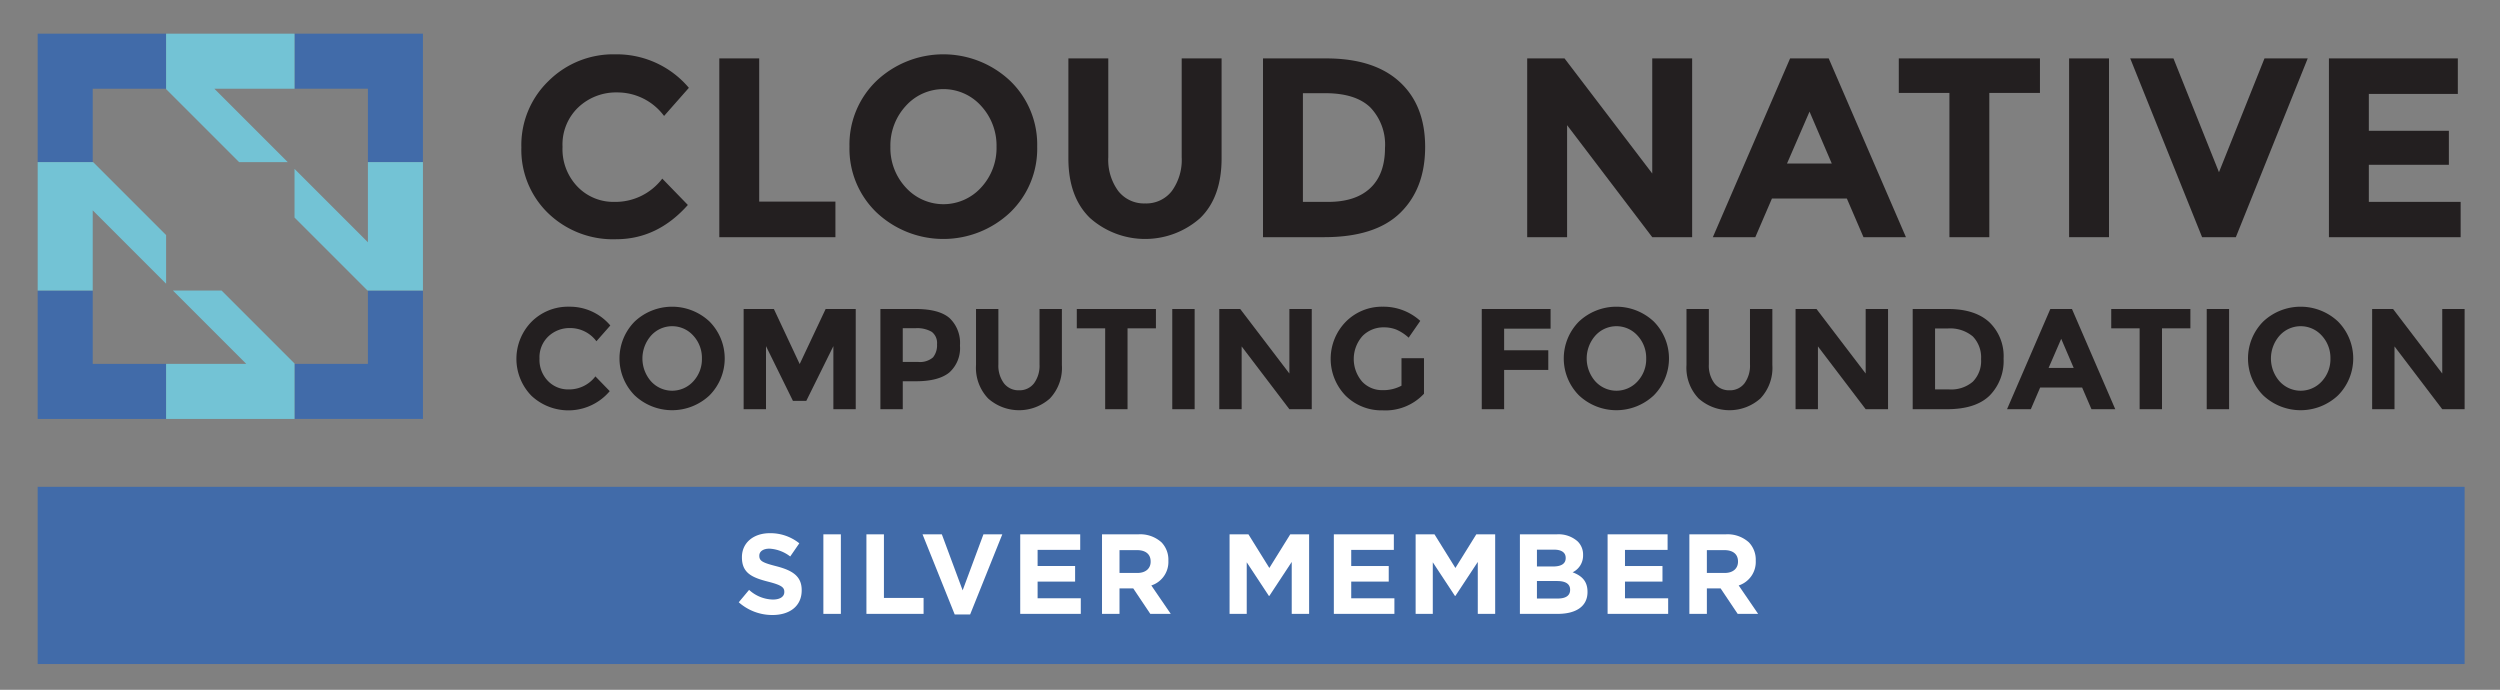 <?xml version="1.0" encoding="UTF-8"?> <svg xmlns="http://www.w3.org/2000/svg" id="Layer_1" data-name="Layer 1" viewBox="0 0 419.64 115.792"><rect x="0" y="0" width="419.64" height="115.792" fill="#808080" stroke="none"/><defs><style>.cls-1{fill:#231f20;}.cls-2{fill:#416ba9;}.cls-3{fill:#73c3d5;}.cls-4{fill:#fff;}</style></defs><title>cncf-color</title><path class="cls-1" d="M103.096,33.888a9.882,9.882,0,0,0,8.071-3.906l4.293,4.422q-5.109,5.753-12.041,5.752A15.67,15.67,0,0,1,92,35.777a14.795,14.795,0,0,1-4.486-11.054,14.936,14.936,0,0,1,4.572-11.14,15.4,15.4,0,0,1,11.183-4.464,15.85,15.85,0,0,1,12.363,5.623l-4.164,4.722a9.757,9.757,0,0,0-7.899-3.949,9.207,9.207,0,0,0-6.461,2.468,8.6,8.6,0,0,0-2.683,6.654,9.077,9.077,0,0,0,2.533,6.718A8.356,8.356,0,0,0,103.096,33.888Z"></path><path class="cls-1" d="M120.74,39.812V9.805h6.697V33.845h12.793V39.812Z"></path><path class="cls-1" d="M169.549,35.669a16.35,16.35,0,0,1-22.409,0,14.822,14.822,0,0,1-4.55-11.054,14.824,14.824,0,0,1,4.55-11.054,16.349,16.349,0,0,1,22.409,0,14.826,14.826,0,0,1,4.55,11.054A14.824,14.824,0,0,1,169.549,35.669Zm-2.275-11.032a9.819,9.819,0,0,0-2.576-6.847,8.492,8.492,0,0,0-12.664,0,9.817,9.817,0,0,0-2.576,6.847,9.74,9.74,0,0,0,2.576,6.826,8.535,8.535,0,0,0,12.664,0A9.742,9.742,0,0,0,167.274,24.637Z"></path><path class="cls-1" d="M187.707,32.064a5.481,5.481,0,0,0,4.507,2.082,5.425,5.425,0,0,0,4.487-2.082,8.918,8.918,0,0,0,1.653-5.688V9.805h6.697V26.59q0,6.526-3.606,10.024a13.923,13.923,0,0,1-18.481-.021Q179.335,33.073,179.336,26.59V9.805h6.697V26.376A8.829,8.829,0,0,0,187.707,32.064Z"></path><path class="cls-1" d="M234.927,13.733q4.292,3.928,4.293,10.925,0,6.997-4.186,11.075-4.185,4.079-12.772,4.078H212.003V9.805h10.604Q230.634,9.805,234.927,13.733Zm-4.915,17.836q2.468-2.318,2.469-6.739a9.021,9.021,0,0,0-2.469-6.804q-2.469-2.382-7.576-2.383h-3.735V33.888h4.25Q227.544,33.888,230.012,31.57Z"></path><path class="cls-1" d="M277.34,9.805h6.697V39.812h-6.697L263.046,21.009V39.812H256.348V9.805h6.268l14.724,19.317Z"></path><path class="cls-1" d="M312.798,39.812l-2.79-6.482H297.429l-2.79,6.482h-7.127L300.478,9.805h6.481l12.965,30.007Zm-9.058-21.078-3.778,8.714h7.513Z"></path><path class="cls-1" d="M333.919,15.6V39.812h-6.697V15.6h-8.499V9.805h23.696v5.795Z"></path><path class="cls-1" d="M347.311,9.805h6.697V39.812H347.311Z"></path><path class="cls-1" d="M372.467,28.908l7.641-19.103h7.256L375.3,39.812h-5.666L357.571,9.805h7.256Z"></path><path class="cls-1" d="M412.561,9.805v5.967H397.623v6.182H411.059v5.709h-13.436v6.225h15.411V39.812H390.925V9.805Z"></path><path class="cls-1" d="M95.418,65.367a5.54,5.54,0,0,0,4.524-2.189l2.406,2.478a9.078,9.078,0,0,1-13.15.769A8.889,8.889,0,0,1,89.246,53.985,8.631,8.631,0,0,1,95.515,51.482a8.885,8.885,0,0,1,6.93,3.153l-2.334,2.647A5.469,5.469,0,0,0,95.683,55.068a5.16,5.16,0,0,0-3.621,1.384,4.821,4.821,0,0,0-1.504,3.73A5.087,5.087,0,0,0,91.977,63.947,4.685,4.685,0,0,0,95.418,65.367Z"></path><path class="cls-1" d="M119.096,66.365a9.163,9.163,0,0,1-12.561,0,8.802,8.802,0,0,1,0-12.392,9.163,9.163,0,0,1,12.561,0,8.8,8.8,0,0,1,0,12.392Zm-1.275-6.184a5.505,5.505,0,0,0-1.444-3.838,4.761,4.761,0,0,0-7.099,0,5.809,5.809,0,0,0,0,7.664,4.785,4.785,0,0,0,7.099,0A5.459,5.459,0,0,0,117.821,60.182Z"></path><path class="cls-1" d="M139.887,58.1l-4.548,9.193h-2.238l-4.524-9.193V68.688h-3.754V51.868h5.077l4.332,9.24,4.356-9.24h5.053V68.688H139.887Z"></path><path class="cls-1" d="M159.366,53.372a5.733,5.733,0,0,1,1.769,4.62,5.473,5.473,0,0,1-1.817,4.559q-1.817,1.444-5.547,1.444h-2.238v4.692H147.78V51.868h5.944Q157.597,51.868,159.366,53.372Zm-2.755,6.618a3.238,3.238,0,0,0,.674-2.214,2.345,2.345,0,0,0-.878-2.069,4.825,4.825,0,0,0-2.731-.614h-2.142v5.655h2.527A3.352,3.352,0,0,0,156.611,59.989Z"></path><path class="cls-1" d="M168.522,64.344a3.073,3.073,0,0,0,2.527,1.167,3.04,3.04,0,0,0,2.515-1.167,4.997,4.997,0,0,0,.926-3.188V51.868h3.754v9.409a7.468,7.468,0,0,1-2.021,5.619,7.802,7.802,0,0,1-10.359-.012,7.454,7.454,0,0,1-2.033-5.607V51.868h3.754V61.156A4.953,4.953,0,0,0,168.522,64.344Z"></path><path class="cls-1" d="M189.264,55.116V68.688H185.51V55.116h-4.764V51.868h13.284v3.249Z"></path><path class="cls-1" d="M196.772,51.868h3.755V68.688H196.772Z"></path><path class="cls-1" d="M216.431,51.868h3.754V68.688h-3.754L208.418,58.148V68.688h-3.755V51.868h3.514l8.254,10.829Z"></path><path class="cls-1" d="M235.249,60.121h3.777v5.968a8.83,8.83,0,0,1-6.93,2.791,8.554,8.554,0,0,1-6.22-2.455,8.889,8.889,0,0,1,.048-12.44,8.528,8.528,0,0,1,6.185-2.503,9.151,9.151,0,0,1,6.292,2.383l-1.949,2.816a7.464,7.464,0,0,0-2.082-1.36,5.587,5.587,0,0,0-2.057-.373,4.927,4.927,0,0,0-3.61,1.456,5.811,5.811,0,0,0-.06,7.652A4.545,4.545,0,0,0,232,65.487a6.452,6.452,0,0,0,3.249-.746Z"></path><path class="cls-1" d="M260.274,51.868v3.297h-7.796v3.633h7.412v3.297h-7.412v6.593h-3.755V51.868Z"></path><path class="cls-1" d="M277.599,66.365a9.162,9.162,0,0,1-12.561,0,8.799,8.799,0,0,1,0-12.392,9.162,9.162,0,0,1,12.561,0,8.802,8.802,0,0,1,0,12.392Zm-1.275-6.184a5.505,5.505,0,0,0-1.444-3.838,4.761,4.761,0,0,0-7.099,0,5.807,5.807,0,0,0,0,7.664,4.785,4.785,0,0,0,7.099,0A5.459,5.459,0,0,0,276.324,60.182Z"></path><path class="cls-1" d="M287.778,64.344a3.075,3.075,0,0,0,2.527,1.167,3.04,3.04,0,0,0,2.515-1.167,4.997,4.997,0,0,0,.926-3.188V51.868h3.755v9.409a7.47,7.47,0,0,1-2.022,5.619,7.802,7.802,0,0,1-10.359-.012,7.452,7.452,0,0,1-2.034-5.607V51.868h3.755V61.156A4.953,4.953,0,0,0,287.778,64.344Z"></path><path class="cls-1" d="M313.165,51.868h3.754V68.688h-3.754L305.152,58.148V68.688h-3.755V51.868H304.911l8.254,10.829Z"></path><path class="cls-1" d="M333.907,54.069a7.888,7.888,0,0,1,2.406,6.125,8.267,8.267,0,0,1-2.346,6.208q-2.346,2.287-7.159,2.286h-5.752V51.868h5.944Q331.501,51.868,333.907,54.069Zm-2.756,9.998a4.934,4.934,0,0,0,1.384-3.777,5.058,5.058,0,0,0-1.384-3.815A5.92,5.92,0,0,0,326.904,55.14h-2.093V65.367h2.382A5.565,5.565,0,0,0,331.152,64.067Z"></path><path class="cls-1" d="M351.065,68.688l-1.564-3.633H342.45l-1.564,3.633h-3.994L344.159,51.868h3.633l7.267,16.82Zm-5.077-11.815-2.117,4.885h4.211Z"></path><path class="cls-1" d="M362.904,55.116V68.688h-3.755V55.116h-4.764V51.868h13.284v3.249Z"></path><path class="cls-1" d="M370.411,51.868h3.755V68.688h-3.755Z"></path><path class="cls-1" d="M392.453,66.365a9.162,9.162,0,0,1-12.561,0,8.799,8.799,0,0,1,0-12.392,9.162,9.162,0,0,1,12.561,0,8.802,8.802,0,0,1,0,12.392Zm-1.275-6.184a5.505,5.505,0,0,0-1.444-3.838,4.761,4.761,0,0,0-7.099,0,5.807,5.807,0,0,0,0,7.664,4.785,4.785,0,0,0,7.099,0A5.459,5.459,0,0,0,391.178,60.182Z"></path><path class="cls-1" d="M409.947,51.868h3.754V68.688h-3.754L401.933,58.148V68.688h-3.755V51.868h3.514l8.254,10.829Z"></path><polygon class="cls-2" points="15.565 48.764 6.324 48.764 6.324 70.322 27.881 70.322 27.881 61.082 15.565 61.082 15.565 48.764"></polygon><polygon class="cls-2" points="61.755 48.833 61.755 61.082 49.506 61.082 49.438 61.014 49.438 70.322 70.994 70.322 70.994 48.764 61.686 48.764 61.755 48.833"></polygon><polygon class="cls-2" points="6.324 27.211 15.634 27.211 15.565 27.14 15.565 14.894 15.565 14.891 27.813 14.891 27.881 14.96 27.881 5.652 6.324 5.652 6.324 27.211"></polygon><polygon class="cls-2" points="49.438 5.652 49.438 14.891 61.755 14.891 61.755 27.211 70.994 27.211 70.994 5.652 49.438 5.652"></polygon><polygon class="cls-3" points="48.298 27.211 35.978 14.891 49.438 14.891 49.438 5.652 27.881 5.652 27.881 14.96 40.131 27.211 48.298 27.211"></polygon><polygon class="cls-3" points="37.188 48.764 29.022 48.764 39.229 58.972 41.341 61.082 37.121 61.082 27.881 61.082 27.881 70.322 49.438 70.322 49.438 61.014 43.312 54.889 37.188 48.764"></polygon><polygon class="cls-3" points="61.755 27.211 61.755 36.449 61.755 40.668 59.645 38.557 49.438 28.352 49.438 36.517 55.562 42.64 61.686 48.764 70.994 48.764 70.994 27.211 61.755 27.211"></polygon><polygon class="cls-3" points="27.881 39.456 15.634 27.211 6.324 27.211 6.324 48.764 15.565 48.764 15.565 35.306 27.881 47.622 27.881 39.456"></polygon><rect class="cls-2" x="6.324" y="81.715" width="407.376" height="29.746"></rect><path class="cls-4" d="M124.003,101.096l1.736-2.079a6.123,6.123,0,0,0,3.986,1.621c1.202,0,1.926-.477,1.926-1.259v-.038c0-.744-.458-1.125-2.689-1.697-2.689-.687-4.425-1.431-4.425-4.082v-.038c0-2.423,1.945-4.024,4.673-4.024a7.731,7.731,0,0,1,4.959,1.697l-1.526,2.213a6.265,6.265,0,0,0-3.472-1.316c-1.125,0-1.716.515-1.716,1.163v.039c0,.877.572,1.163,2.88,1.754,2.708.706,4.234,1.679,4.234,4.006v.038c0,2.651-2.022,4.139-4.902,4.139A8.495,8.495,0,0,1,124.003,101.096Z"></path><path class="cls-4" d="M138.208,89.69h2.937v13.352h-2.937Z"></path><path class="cls-4" d="M145.434,89.69h2.938V100.371h6.657v2.67h-9.594Z"></path><path class="cls-4" d="M154.853,89.69h3.242l3.491,9.403,3.49-9.403h3.166l-5.397,13.447h-2.594Z"></path><path class="cls-4" d="M171.25,89.69h10.071v2.613H174.169v2.708h6.294v2.613H174.169v2.804h7.248v2.613h-10.166Z"></path><path class="cls-4" d="M184.979,89.69H191.082a5.318,5.318,0,0,1,3.891,1.354,4.192,4.192,0,0,1,1.145,3.052v.038a4.146,4.146,0,0,1-2.861,4.139l3.262,4.769H193.085L190.224,98.769H187.916v4.272h-2.938Zm5.913,6.485c1.43,0,2.25-.763,2.25-1.889v-.038c0-1.259-.877-1.907-2.308-1.907h-2.918v3.834Z"></path><path class="cls-4" d="M206.39,89.69h3.167l3.51,5.646,3.51-5.646h3.166v13.352h-2.919V94.325l-3.757,5.703h-.076l-3.72-5.646v8.659h-2.88Z"></path><path class="cls-4" d="M223.894,89.69h10.071v2.613h-7.153v2.708h6.295v2.613h-6.295v2.804h7.248v2.613h-10.166Z"></path><path class="cls-4" d="M237.622,89.69h3.166l3.51,5.646,3.509-5.646h3.166v13.352h-2.918V94.325l-3.757,5.703h-.077L240.502,94.382v8.659h-2.88Z"></path><path class="cls-4" d="M255.125,89.69h6.198a4.824,4.824,0,0,1,3.491,1.183,3.066,3.066,0,0,1,.915,2.27v.038a3.106,3.106,0,0,1-1.755,2.881c1.545.591,2.499,1.487,2.499,3.28v.038c0,2.441-1.984,3.662-4.997,3.662H255.125Zm5.569,5.397c1.297,0,2.117-.419,2.117-1.411V93.638c0-.877-.687-1.373-1.927-1.373h-2.899v2.822Zm.782,5.379c1.297,0,2.078-.457,2.078-1.449v-.038c0-.896-.667-1.45-2.174-1.45h-3.396v2.938Z"></path><path class="cls-4" d="M269.845,89.69H279.915v2.613H272.763v2.708h6.294v2.613H272.763v2.804h7.248v2.613h-10.166Z"></path><path class="cls-4" d="M283.572,89.69h6.104a5.317,5.317,0,0,1,3.891,1.354,4.19,4.19,0,0,1,1.145,3.052v.038a4.146,4.146,0,0,1-2.861,4.139l3.262,4.769h-3.434L288.817,98.769h-2.309v4.272h-2.937Zm5.912,6.485c1.431,0,2.251-.763,2.251-1.889v-.038c0-1.259-.877-1.907-2.308-1.907h-2.919v3.834Z"></path></svg> 